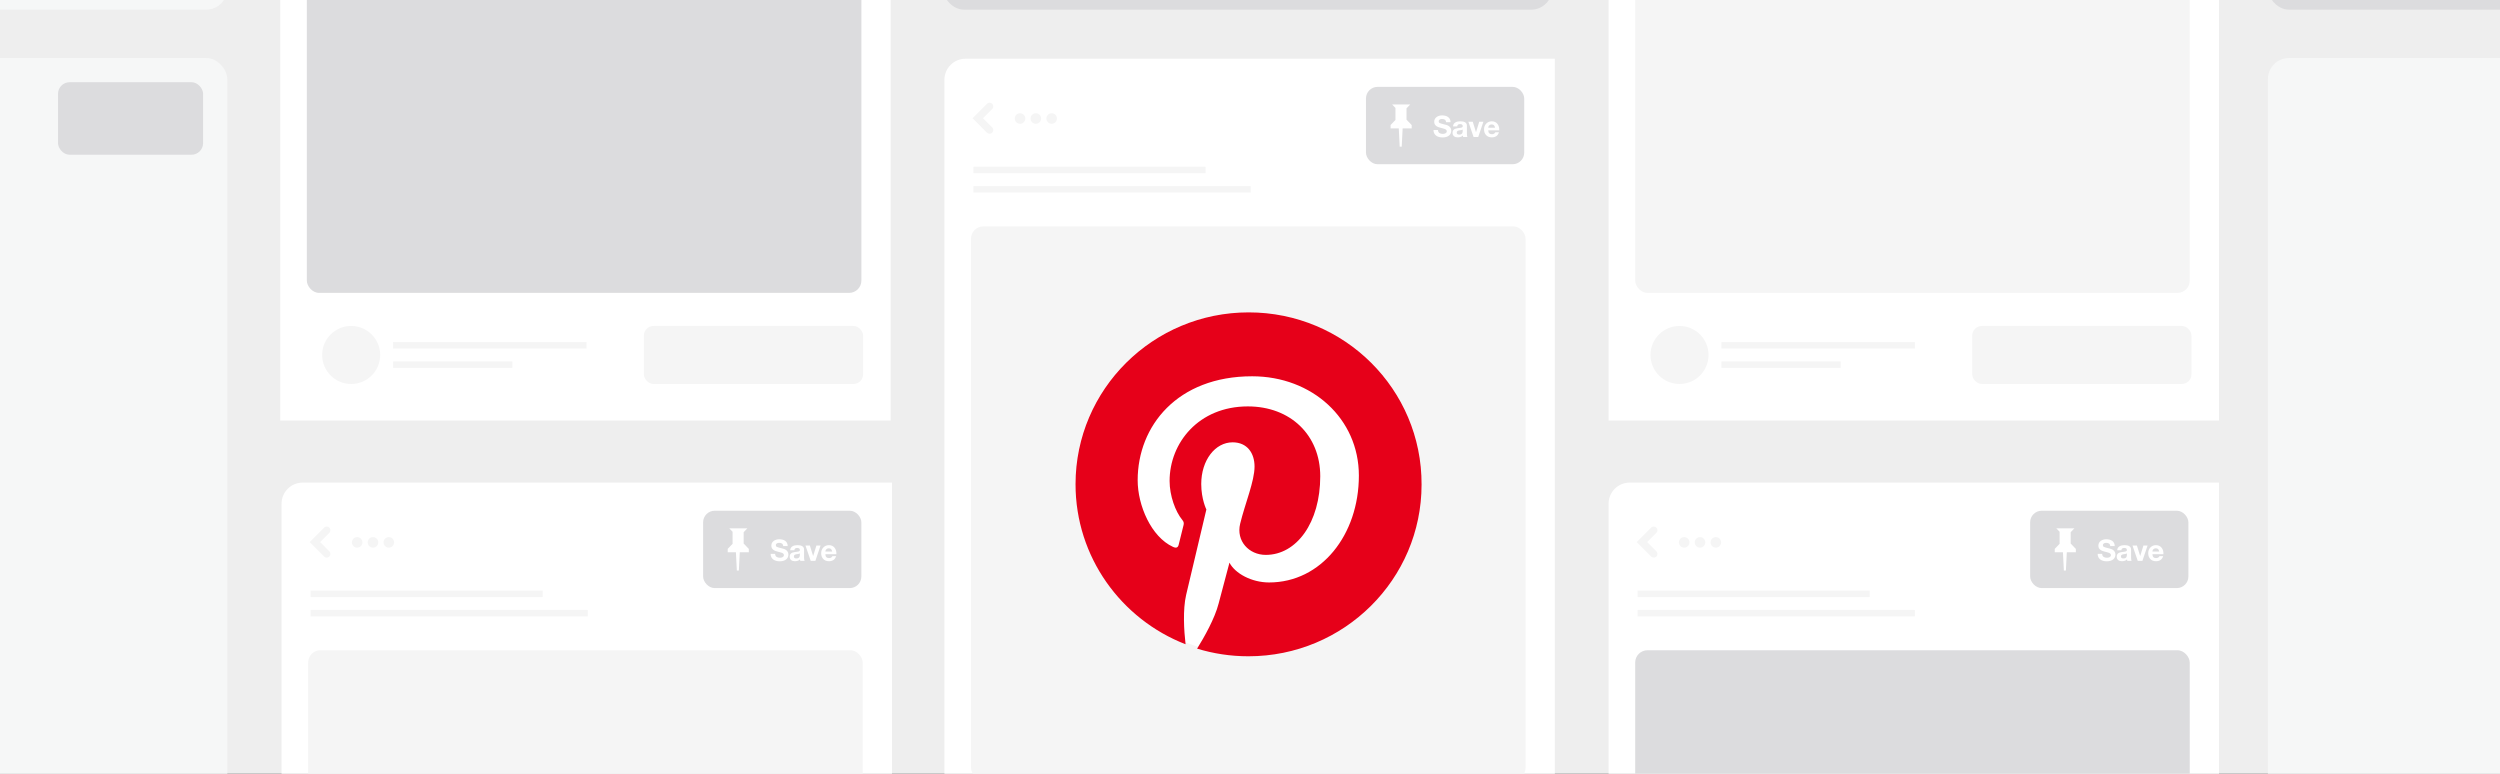 <svg width="517" height="160" viewBox="0 0 517 160" fill="none" xmlns="http://www.w3.org/2000/svg">
<rect x="0" y="0" width="517" height="160" fill="#333333" stroke="none"/>
<g clip-path="url(#clip0_1_10)">
<g clip-path="url(#clip1_1_10)">
<rect width="695" height="250" transform="translate(-89)" fill="#EEEEEE"/>
<path opacity="0.5" d="M221.991 94.012V101H220.786V94.012H221.991ZM228.848 100.045V101H225.34V100.045H228.848ZM225.676 94.012V101H224.471V94.012H225.676ZM235.139 100.045V101H231.63V100.045H235.139ZM231.966 94.012V101H230.762V94.012H231.966ZM240.772 94.012H241.972V98.682C241.972 99.213 241.856 99.658 241.626 100.016C241.396 100.375 241.082 100.645 240.685 100.827C240.292 101.006 239.852 101.096 239.366 101.096C238.863 101.096 238.415 101.006 238.022 100.827C237.628 100.645 237.318 100.375 237.091 100.016C236.867 99.658 236.755 99.213 236.755 98.682V94.012H237.955V98.682C237.955 99.018 238.012 99.295 238.128 99.512C238.243 99.727 238.406 99.885 238.617 99.987C238.828 100.09 239.078 100.141 239.366 100.141C239.654 100.141 239.902 100.09 240.11 99.987C240.321 99.885 240.484 99.727 240.599 99.512C240.714 99.295 240.772 99.018 240.772 98.682V94.012ZM247.941 99.2C247.941 99.056 247.918 98.928 247.874 98.816C247.832 98.704 247.757 98.602 247.648 98.509C247.539 98.416 247.386 98.327 247.187 98.24C246.992 98.151 246.743 98.06 246.439 97.967C246.106 97.865 245.799 97.751 245.517 97.626C245.239 97.498 244.996 97.351 244.788 97.185C244.58 97.015 244.418 96.822 244.303 96.604C244.188 96.383 244.13 96.129 244.13 95.841C244.13 95.556 244.19 95.297 244.308 95.063C244.429 94.83 244.601 94.628 244.821 94.459C245.045 94.286 245.309 94.153 245.613 94.06C245.917 93.964 246.253 93.916 246.621 93.916C247.139 93.916 247.586 94.012 247.96 94.204C248.338 94.396 248.627 94.654 248.829 94.977C249.033 95.3 249.136 95.657 249.136 96.047H247.941C247.941 95.817 247.891 95.614 247.792 95.438C247.696 95.259 247.549 95.118 247.351 95.015C247.155 94.913 246.907 94.862 246.607 94.862C246.322 94.862 246.085 94.905 245.896 94.991C245.708 95.078 245.567 95.195 245.474 95.342C245.381 95.489 245.335 95.655 245.335 95.841C245.335 95.972 245.365 96.092 245.426 96.201C245.487 96.306 245.58 96.406 245.704 96.498C245.829 96.588 245.986 96.673 246.175 96.753C246.364 96.833 246.586 96.909 246.842 96.983C247.229 97.098 247.567 97.226 247.854 97.367C248.142 97.505 248.382 97.661 248.574 97.837C248.766 98.013 248.91 98.213 249.006 98.437C249.102 98.658 249.15 98.909 249.15 99.191C249.15 99.485 249.091 99.751 248.973 99.987C248.854 100.221 248.685 100.421 248.464 100.587C248.246 100.75 247.984 100.877 247.677 100.966C247.373 101.053 247.034 101.096 246.659 101.096C246.324 101.096 245.992 101.051 245.666 100.962C245.343 100.872 245.049 100.736 244.783 100.554C244.517 100.368 244.306 100.138 244.15 99.863C243.993 99.584 243.914 99.26 243.914 98.888H245.119C245.119 99.115 245.157 99.309 245.234 99.469C245.314 99.629 245.424 99.76 245.565 99.863C245.706 99.962 245.869 100.035 246.055 100.083C246.244 100.131 246.445 100.155 246.659 100.155C246.941 100.155 247.176 100.115 247.365 100.035C247.557 99.955 247.701 99.843 247.797 99.699C247.893 99.555 247.941 99.389 247.941 99.2ZM254.073 94.012V101H252.878V94.012H254.073ZM256.266 94.012V94.972H250.704V94.012H256.266ZM258.171 94.012H260.642C261.173 94.012 261.626 94.092 262.001 94.252C262.375 94.412 262.661 94.649 262.86 94.963C263.061 95.273 263.162 95.657 263.162 96.114C263.162 96.463 263.098 96.77 262.97 97.036C262.842 97.301 262.661 97.525 262.428 97.708C262.194 97.887 261.916 98.026 261.593 98.125L261.228 98.303H259.006L258.996 97.348H260.662C260.949 97.348 261.189 97.297 261.381 97.194C261.573 97.092 261.717 96.953 261.813 96.777C261.913 96.598 261.962 96.396 261.962 96.172C261.962 95.929 261.914 95.718 261.818 95.538C261.725 95.356 261.581 95.217 261.386 95.121C261.191 95.022 260.943 94.972 260.642 94.972H259.375V101H258.171V94.012ZM262.159 101L260.518 97.861L261.78 97.856L263.445 100.938V101H262.159ZM268.066 94.943L265.978 101H264.716L267.346 94.012H268.152L268.066 94.943ZM269.813 101L267.72 94.943L267.629 94.012H268.44L271.08 101H269.813ZM269.712 98.408V99.364H265.911V98.408H269.712ZM275.115 94.012V101H273.92V94.012H275.115ZM277.308 94.012V94.972H271.746V94.012H277.308ZM280.498 94.012V101H279.294V94.012H280.498ZM288.55 97.314V97.698C288.55 98.226 288.482 98.7 288.344 99.119C288.207 99.538 288.01 99.895 287.754 100.189C287.501 100.483 287.197 100.709 286.842 100.866C286.487 101.019 286.093 101.096 285.661 101.096C285.233 101.096 284.841 101.019 284.486 100.866C284.134 100.709 283.828 100.483 283.569 100.189C283.31 99.895 283.108 99.538 282.964 99.119C282.823 98.7 282.753 98.226 282.753 97.698V97.314C282.753 96.786 282.823 96.314 282.964 95.898C283.105 95.479 283.303 95.123 283.559 94.828C283.819 94.531 284.124 94.305 284.476 94.152C284.831 93.995 285.223 93.916 285.652 93.916C286.084 93.916 286.477 93.995 286.832 94.152C287.188 94.305 287.493 94.531 287.749 94.828C288.005 95.123 288.202 95.479 288.339 95.898C288.48 96.314 288.55 96.786 288.55 97.314ZM287.346 97.698V97.305C287.346 96.914 287.308 96.57 287.231 96.273C287.157 95.972 287.047 95.721 286.9 95.519C286.756 95.315 286.578 95.161 286.367 95.059C286.156 94.953 285.917 94.9 285.652 94.9C285.386 94.9 285.149 94.953 284.942 95.059C284.734 95.161 284.556 95.315 284.409 95.519C284.265 95.721 284.154 95.972 284.078 96.273C284.001 96.57 283.962 96.914 283.962 97.305V97.698C283.962 98.088 284.001 98.434 284.078 98.735C284.154 99.035 284.266 99.29 284.414 99.498C284.564 99.703 284.743 99.858 284.951 99.963C285.159 100.066 285.396 100.117 285.661 100.117C285.93 100.117 286.169 100.066 286.376 99.963C286.584 99.858 286.76 99.703 286.904 99.498C287.048 99.29 287.157 99.035 287.231 98.735C287.308 98.434 287.346 98.088 287.346 97.698ZM296.281 94.012V101H295.076L291.943 95.995V101H290.738V94.012H291.943L295.086 99.028V94.012H296.281Z" fill="#787878"/>
<g clip-path="url(#clip2_1_10)">
<rect x="57.952" y="-88.614" width="137.451" height="191.267" rx="4.364" fill="white"/>
</g>
<rect x="63.453" y="-53.944" width="114.682" height="114.516" rx="2.545" fill="#DCDCDE"/>
<mask id="mask0_1_10" style="mask-type:alpha" maskUnits="userSpaceOnUse" x="63" y="-54" width="116" height="115">
<rect x="63.453" y="-53.944" width="114.682" height="114.516" rx="2.545" fill="white"/>
</mask>
<g mask="url(#mask0_1_10)">
</g>
<rect x="133.153" y="67.406" width="45.34" height="12.002" rx="2" fill="#F5F5F5"/>
<circle cx="72.621" cy="73.407" r="6.001" fill="#F5F5F5"/>
<mask id="mask1_1_10" style="mask-type:alpha" maskUnits="userSpaceOnUse" x="66" y="67" width="13" height="13">
<circle cx="72.621" cy="73.407" r="6.001" fill="white"/>
</mask>
<g mask="url(#mask1_1_10)">
</g>
<rect x="81.289" y="70.74" width="40.005" height="1.334" fill="#F5F5F5"/>
<rect x="81.289" y="74.741" width="24.67" height="1.334" fill="#F5F5F5"/>
<g clip-path="url(#clip3_1_10)">
<rect x="332.655" y="-88.614" width="137.451" height="191.267" rx="4.364" fill="white"/>
</g>
<rect x="338.156" y="-53.944" width="114.682" height="114.516" rx="2.545" fill="#F5F5F5"/>
<mask id="mask2_1_10" style="mask-type:alpha" maskUnits="userSpaceOnUse" x="338" y="-54" width="115" height="115">
<rect x="338.156" y="-53.944" width="114.682" height="114.516" rx="2.545" fill="white"/>
</mask>
<g mask="url(#mask2_1_10)">
</g>
<rect x="407.855" y="67.406" width="45.34" height="12.002" rx="2" fill="#F5F5F5"/>
<circle cx="347.323" cy="73.407" r="6.001" fill="#F5F5F5"/>
<mask id="mask3_1_10" style="mask-type:alpha" maskUnits="userSpaceOnUse" x="341" y="67" width="13" height="13">
<circle cx="347.323" cy="73.407" r="6.001" fill="white"/>
</mask>
<g mask="url(#mask3_1_10)">
</g>
<rect x="355.991" y="70.74" width="40.005" height="1.334" fill="#F5F5F5"/>
<rect x="355.991" y="74.741" width="24.67" height="1.334" fill="#F5F5F5"/>
<g clip-path="url(#clip4_1_10)">
<rect x="195.304" y="12.147" width="137.451" height="191.267" rx="4.364" fill="white"/>
<rect x="282.483" y="17.964" width="32.726" height="15.999" rx="2.4" fill="#DCDCDE"/>
<path d="M297.376 26.879H296.448C296.444 27.148 296.492 27.38 296.594 27.576C296.696 27.771 296.833 27.932 297.004 28.058C297.179 28.185 297.378 28.276 297.602 28.333C297.83 28.394 298.065 28.425 298.305 28.425C298.602 28.425 298.863 28.39 299.087 28.321C299.315 28.252 299.504 28.156 299.655 28.034C299.81 27.908 299.926 27.759 300.003 27.588C300.08 27.417 300.119 27.232 300.119 27.032C300.119 26.788 300.066 26.588 299.96 26.433C299.858 26.274 299.736 26.148 299.594 26.055C299.451 25.961 299.307 25.894 299.16 25.853C299.017 25.808 298.906 25.778 298.824 25.761C298.551 25.692 298.329 25.635 298.158 25.59C297.991 25.546 297.859 25.501 297.761 25.456C297.667 25.411 297.604 25.362 297.572 25.309C297.539 25.256 297.523 25.187 297.523 25.102C297.523 25.008 297.543 24.931 297.584 24.869C297.625 24.808 297.676 24.758 297.737 24.717C297.802 24.676 297.873 24.648 297.95 24.631C298.028 24.615 298.105 24.607 298.183 24.607C298.301 24.607 298.409 24.617 298.506 24.637C298.608 24.658 298.698 24.692 298.775 24.741C298.853 24.79 298.914 24.857 298.958 24.943C299.007 25.028 299.036 25.136 299.044 25.267H299.973C299.973 25.014 299.924 24.8 299.826 24.625C299.732 24.446 299.604 24.299 299.441 24.185C299.278 24.071 299.091 23.99 298.879 23.941C298.671 23.888 298.453 23.861 298.225 23.861C298.03 23.861 297.834 23.888 297.639 23.941C297.443 23.994 297.268 24.075 297.114 24.185C296.959 24.295 296.833 24.434 296.735 24.601C296.641 24.764 296.594 24.957 296.594 25.181C296.594 25.381 296.631 25.552 296.704 25.694C296.782 25.833 296.881 25.949 297.004 26.042C297.126 26.136 297.264 26.213 297.419 26.274C297.574 26.331 297.733 26.38 297.895 26.421C298.054 26.466 298.211 26.507 298.366 26.543C298.521 26.58 298.659 26.623 298.781 26.672C298.903 26.721 299.001 26.782 299.075 26.855C299.152 26.928 299.191 27.024 299.191 27.142C299.191 27.252 299.162 27.344 299.105 27.417C299.048 27.486 298.977 27.541 298.891 27.582C298.806 27.623 298.714 27.651 298.616 27.667C298.519 27.68 298.427 27.686 298.341 27.686C298.215 27.686 298.093 27.671 297.975 27.643C297.857 27.61 297.753 27.564 297.663 27.502C297.578 27.437 297.509 27.354 297.456 27.252C297.403 27.15 297.376 27.026 297.376 26.879Z" fill="white"/>
<path d="M300.485 26.14C300.497 25.936 300.548 25.767 300.638 25.633C300.727 25.499 300.842 25.391 300.98 25.309C301.118 25.228 301.273 25.171 301.444 25.138C301.619 25.102 301.794 25.083 301.97 25.083C302.128 25.083 302.289 25.096 302.452 25.12C302.615 25.14 302.764 25.183 302.898 25.248C303.033 25.313 303.143 25.405 303.228 25.523C303.314 25.637 303.356 25.79 303.356 25.981V27.625C303.356 27.767 303.364 27.904 303.381 28.034C303.397 28.164 303.426 28.262 303.466 28.327H302.587C302.57 28.278 302.556 28.229 302.544 28.18C302.536 28.128 302.53 28.075 302.526 28.022C302.387 28.164 302.224 28.264 302.037 28.321C301.849 28.378 301.658 28.407 301.463 28.407C301.312 28.407 301.171 28.388 301.041 28.352C300.911 28.315 300.797 28.258 300.699 28.18C300.601 28.103 300.524 28.005 300.467 27.887C300.414 27.769 300.387 27.629 300.387 27.466C300.387 27.287 300.418 27.14 300.479 27.026C300.544 26.908 300.626 26.814 300.723 26.745C300.825 26.676 300.939 26.625 301.065 26.592C301.196 26.555 301.326 26.527 301.456 26.507C301.587 26.486 301.715 26.47 301.841 26.458C301.968 26.446 302.08 26.427 302.177 26.403C302.275 26.378 302.352 26.344 302.409 26.299C302.466 26.25 302.493 26.181 302.489 26.091C302.489 25.998 302.473 25.924 302.44 25.871C302.411 25.814 302.371 25.772 302.318 25.743C302.269 25.71 302.21 25.69 302.141 25.682C302.076 25.67 302.004 25.664 301.927 25.664C301.756 25.664 301.621 25.7 301.524 25.774C301.426 25.847 301.369 25.969 301.353 26.14H300.485ZM302.489 26.782C302.452 26.814 302.405 26.841 302.348 26.861C302.295 26.877 302.236 26.892 302.171 26.904C302.11 26.916 302.045 26.926 301.976 26.934C301.906 26.942 301.837 26.953 301.768 26.965C301.703 26.977 301.638 26.993 301.573 27.014C301.511 27.034 301.456 27.063 301.408 27.099C301.363 27.132 301.326 27.175 301.298 27.227C301.269 27.28 301.255 27.348 301.255 27.429C301.255 27.506 301.269 27.572 301.298 27.625C301.326 27.677 301.365 27.72 301.414 27.753C301.463 27.781 301.52 27.802 301.585 27.814C301.65 27.826 301.717 27.832 301.786 27.832C301.957 27.832 302.09 27.804 302.183 27.747C302.277 27.69 302.346 27.623 302.391 27.545C302.436 27.464 302.462 27.382 302.471 27.301C302.483 27.219 302.489 27.154 302.489 27.105V26.782Z" fill="white"/>
<path d="M305.7 28.327L306.77 25.169H305.908L305.242 27.325H305.23L304.564 25.169H303.654L304.735 28.327H305.7Z" fill="white"/>
<path d="M309.177 26.409H307.765C307.77 26.348 307.782 26.279 307.802 26.201C307.827 26.124 307.865 26.05 307.918 25.981C307.975 25.912 308.048 25.855 308.138 25.81C308.232 25.761 308.348 25.737 308.486 25.737C308.698 25.737 308.855 25.794 308.957 25.908C309.063 26.022 309.136 26.189 309.177 26.409ZM307.765 26.959H310.044C310.06 26.714 310.04 26.48 309.983 26.256C309.926 26.032 309.832 25.833 309.702 25.657C309.576 25.482 309.413 25.344 309.213 25.242C309.014 25.136 308.78 25.083 308.511 25.083C308.27 25.083 308.051 25.126 307.851 25.212C307.655 25.297 307.486 25.415 307.344 25.566C307.201 25.712 307.091 25.888 307.014 26.091C306.937 26.295 306.898 26.515 306.898 26.751C306.898 26.995 306.935 27.219 307.008 27.423C307.085 27.627 307.193 27.802 307.332 27.948C307.47 28.095 307.639 28.209 307.839 28.291C308.038 28.368 308.262 28.407 308.511 28.407C308.869 28.407 309.175 28.325 309.427 28.162C309.68 27.999 309.867 27.729 309.989 27.35H309.225C309.197 27.447 309.12 27.541 308.993 27.631C308.867 27.716 308.716 27.759 308.541 27.759C308.297 27.759 308.11 27.696 307.979 27.57C307.849 27.443 307.778 27.24 307.765 26.959Z" fill="white"/>
<path fill-rule="evenodd" clip-rule="evenodd" d="M291.637 21.601H287.891L288.578 22.319V24.804L287.574 25.85V26.554H289.267L289.457 30.328H289.875L290.066 26.554H291.938V25.865L290.868 24.749V22.402L291.637 21.601Z" fill="white"/>
<path fill-rule="evenodd" clip-rule="evenodd" d="M215.304 24.51C215.304 25.112 214.816 25.601 214.213 25.601C213.611 25.601 213.122 25.112 213.122 24.51C213.122 23.907 213.611 23.419 214.213 23.419C214.816 23.419 215.304 23.907 215.304 24.51ZM212.031 24.51C212.031 25.112 211.543 25.601 210.94 25.601C210.338 25.601 209.849 25.112 209.849 24.51C209.849 23.907 210.338 23.419 210.94 23.419C211.543 23.419 212.031 23.907 212.031 24.51ZM217.486 25.601C218.088 25.601 218.576 25.112 218.576 24.51C218.576 23.907 218.088 23.419 217.486 23.419C216.883 23.419 216.395 23.907 216.395 24.51C216.395 25.112 216.883 25.601 217.486 25.601Z" fill="#F5F5F5"/>
<path fill-rule="evenodd" clip-rule="evenodd" d="M205.184 21.461C205.483 21.76 205.483 22.245 205.184 22.544L203.28 24.449L205.184 26.353C205.483 26.652 205.483 27.137 205.184 27.436C204.885 27.735 204.4 27.735 204.101 27.436L201.122 24.457L201.131 24.449L201.122 24.44L204.101 21.461C204.4 21.162 204.885 21.162 205.184 21.461Z" fill="#F5F5F5"/>
</g>
<rect x="200.805" y="46.817" width="114.682" height="114.516" rx="2.545" fill="#F5F5F5"/>
<mask id="mask4_1_10" style="mask-type:alpha" maskUnits="userSpaceOnUse" x="200" y="46" width="116" height="116">
<rect x="200.805" y="46.817" width="114.682" height="114.516" rx="2.545" fill="white"/>
</mask>
<g mask="url(#mask4_1_10)">
</g>
<rect x="201.305" y="34.483" width="48.007" height="1.334" fill="#F5F5F5"/>
<rect x="201.305" y="38.483" width="57.341" height="1.334" fill="#F5F5F5"/>
<g clip-path="url(#clip5_1_10)">
<rect x="332.655" y="99.801" width="137.451" height="191.267" rx="4.364" fill="white"/>
<rect x="419.834" y="105.618" width="32.726" height="15.999" rx="2.4" fill="#DCDCDE"/>
<path d="M434.727 114.533H433.798C433.794 114.802 433.843 115.034 433.945 115.229C434.047 115.425 434.183 115.586 434.354 115.712C434.529 115.838 434.729 115.93 434.953 115.987C435.181 116.048 435.415 116.079 435.655 116.079C435.953 116.079 436.213 116.044 436.437 115.975C436.665 115.906 436.855 115.81 437.005 115.688C437.16 115.561 437.276 115.413 437.354 115.242C437.431 115.071 437.47 114.885 437.47 114.686C437.47 114.441 437.417 114.242 437.311 114.087C437.209 113.928 437.087 113.802 436.944 113.708C436.802 113.615 436.657 113.547 436.511 113.507C436.368 113.462 436.256 113.431 436.175 113.415C435.902 113.346 435.68 113.289 435.509 113.244C435.342 113.199 435.209 113.154 435.112 113.11C435.018 113.065 434.955 113.016 434.922 112.963C434.89 112.91 434.873 112.841 434.873 112.755C434.873 112.662 434.894 112.584 434.934 112.523C434.975 112.462 435.026 112.411 435.087 112.371C435.152 112.33 435.224 112.301 435.301 112.285C435.378 112.269 435.456 112.261 435.533 112.261C435.651 112.261 435.759 112.271 435.857 112.291C435.959 112.311 436.048 112.346 436.126 112.395C436.203 112.444 436.264 112.511 436.309 112.597C436.358 112.682 436.386 112.79 436.394 112.92H437.323C437.323 112.668 437.274 112.454 437.176 112.279C437.083 112.1 436.954 111.953 436.792 111.839C436.629 111.725 436.441 111.644 436.23 111.595C436.022 111.542 435.804 111.515 435.576 111.515C435.38 111.515 435.185 111.542 434.989 111.595C434.794 111.648 434.619 111.729 434.464 111.839C434.309 111.949 434.183 112.087 434.085 112.254C433.992 112.417 433.945 112.611 433.945 112.835C433.945 113.034 433.981 113.205 434.055 113.348C434.132 113.486 434.232 113.602 434.354 113.696C434.476 113.79 434.615 113.867 434.77 113.928C434.924 113.985 435.083 114.034 435.246 114.075C435.405 114.12 435.562 114.16 435.716 114.197C435.871 114.234 436.01 114.276 436.132 114.325C436.254 114.374 436.352 114.435 436.425 114.509C436.502 114.582 436.541 114.678 436.541 114.796C436.541 114.906 436.513 114.997 436.456 115.071C436.399 115.14 436.327 115.195 436.242 115.236C436.156 115.276 436.065 115.305 435.967 115.321C435.869 115.333 435.777 115.339 435.692 115.339C435.566 115.339 435.444 115.325 435.325 115.297C435.207 115.264 435.103 115.217 435.014 115.156C434.928 115.091 434.859 115.008 434.806 114.906C434.753 114.804 434.727 114.68 434.727 114.533Z" fill="white"/>
<path d="M437.836 113.794C437.848 113.59 437.899 113.421 437.988 113.287C438.078 113.152 438.192 113.045 438.33 112.963C438.469 112.882 438.624 112.825 438.795 112.792C438.97 112.755 439.145 112.737 439.32 112.737C439.479 112.737 439.64 112.749 439.803 112.774C439.966 112.794 440.114 112.837 440.249 112.902C440.383 112.967 440.493 113.059 440.579 113.177C440.664 113.291 440.707 113.444 440.707 113.635V115.278C440.707 115.421 440.715 115.557 440.731 115.688C440.748 115.818 440.776 115.916 440.817 115.981H439.937C439.921 115.932 439.907 115.883 439.894 115.834C439.886 115.781 439.88 115.728 439.876 115.675C439.738 115.818 439.575 115.918 439.387 115.975C439.2 116.032 439.009 116.06 438.813 116.06C438.662 116.06 438.522 116.042 438.392 116.005C438.261 115.969 438.147 115.912 438.049 115.834C437.952 115.757 437.874 115.659 437.817 115.541C437.764 115.423 437.738 115.282 437.738 115.12C437.738 114.94 437.768 114.794 437.83 114.68C437.895 114.562 437.976 114.468 438.074 114.399C438.176 114.329 438.29 114.279 438.416 114.246C438.546 114.209 438.677 114.181 438.807 114.16C438.937 114.14 439.066 114.124 439.192 114.112C439.318 114.099 439.43 114.081 439.528 114.057C439.626 114.032 439.703 113.998 439.76 113.953C439.817 113.904 439.843 113.835 439.839 113.745C439.839 113.651 439.823 113.578 439.791 113.525C439.762 113.468 439.721 113.425 439.668 113.397C439.619 113.364 439.56 113.344 439.491 113.336C439.426 113.323 439.355 113.317 439.277 113.317C439.106 113.317 438.972 113.354 438.874 113.427C438.776 113.501 438.719 113.623 438.703 113.794H437.836ZM439.839 114.435C439.803 114.468 439.756 114.494 439.699 114.515C439.646 114.531 439.587 114.545 439.522 114.557C439.461 114.57 439.395 114.58 439.326 114.588C439.257 114.596 439.188 114.606 439.119 114.619C439.053 114.631 438.988 114.647 438.923 114.667C438.862 114.688 438.807 114.716 438.758 114.753C438.713 114.786 438.677 114.828 438.648 114.881C438.62 114.934 438.605 115.001 438.605 115.083C438.605 115.16 438.62 115.225 438.648 115.278C438.677 115.331 438.715 115.374 438.764 115.407C438.813 115.435 438.87 115.456 438.935 115.468C439 115.48 439.068 115.486 439.137 115.486C439.308 115.486 439.44 115.458 439.534 115.401C439.628 115.344 439.697 115.276 439.742 115.199C439.786 115.117 439.813 115.036 439.821 114.955C439.833 114.873 439.839 114.808 439.839 114.759V114.435Z" fill="white"/>
<path d="M443.051 115.981L444.12 112.823H443.259L442.593 114.979H442.581L441.915 112.823H441.004L442.086 115.981H443.051Z" fill="white"/>
<path d="M446.527 114.063H445.116C445.12 114.002 445.132 113.932 445.153 113.855C445.177 113.778 445.216 113.704 445.269 113.635C445.326 113.566 445.399 113.509 445.489 113.464C445.582 113.415 445.698 113.391 445.837 113.391C446.049 113.391 446.205 113.448 446.307 113.562C446.413 113.676 446.486 113.843 446.527 114.063ZM445.116 114.612H447.395C447.411 114.368 447.391 114.134 447.334 113.91C447.276 113.686 447.183 113.486 447.052 113.311C446.926 113.136 446.763 112.998 446.564 112.896C446.364 112.79 446.13 112.737 445.861 112.737C445.621 112.737 445.401 112.78 445.201 112.865C445.006 112.951 444.837 113.069 444.694 113.22C444.552 113.366 444.442 113.541 444.365 113.745C444.287 113.949 444.249 114.169 444.249 114.405C444.249 114.649 444.285 114.873 444.358 115.077C444.436 115.28 444.544 115.456 444.682 115.602C444.821 115.749 444.99 115.863 445.189 115.944C445.389 116.022 445.613 116.06 445.861 116.06C446.22 116.06 446.525 115.979 446.778 115.816C447.03 115.653 447.217 115.382 447.34 115.003H446.576C446.547 115.101 446.47 115.195 446.344 115.284C446.218 115.37 446.067 115.413 445.892 115.413C445.647 115.413 445.46 115.35 445.33 115.223C445.199 115.097 445.128 114.893 445.116 114.612Z" fill="white"/>
<path fill-rule="evenodd" clip-rule="evenodd" d="M428.987 109.255H425.241L425.928 109.973V112.457L424.924 113.504V114.208H426.617L426.807 117.981H427.226L427.416 114.208H429.288V113.518L428.219 112.403V110.056L428.987 109.255Z" fill="white"/>
<path fill-rule="evenodd" clip-rule="evenodd" d="M352.654 112.163C352.654 112.766 352.166 113.254 351.563 113.254C350.961 113.254 350.472 112.766 350.472 112.163C350.472 111.561 350.961 111.073 351.563 111.073C352.166 111.073 352.654 111.561 352.654 112.163ZM349.382 112.163C349.382 112.766 348.893 113.254 348.291 113.254C347.688 113.254 347.2 112.766 347.2 112.163C347.2 111.561 347.688 111.073 348.291 111.073C348.893 111.073 349.382 111.561 349.382 112.163ZM354.836 113.254C355.438 113.254 355.927 112.766 355.927 112.163C355.927 111.561 355.438 111.073 354.836 111.073C354.233 111.073 353.745 111.561 353.745 112.163C353.745 112.766 354.233 113.254 354.836 113.254Z" fill="#F5F5F5"/>
<path fill-rule="evenodd" clip-rule="evenodd" d="M342.535 109.115C342.834 109.414 342.834 109.899 342.535 110.198L340.63 112.102L342.535 114.007C342.834 114.306 342.834 114.791 342.535 115.09C342.236 115.389 341.751 115.389 341.452 115.09L338.473 112.111L338.482 112.102L338.473 112.094L341.452 109.115C341.751 108.816 342.236 108.816 342.535 109.115Z" fill="#F5F5F5"/>
</g>
<rect x="338.156" y="134.471" width="114.682" height="114.516" rx="2.545" fill="#DCDCDE"/>
<mask id="mask5_1_10" style="mask-type:alpha" maskUnits="userSpaceOnUse" x="338" y="134" width="115" height="115">
<rect x="338.156" y="134.471" width="114.682" height="114.516" rx="2.545" fill="white"/>
</mask>
<g mask="url(#mask5_1_10)">
</g>
<rect x="338.656" y="122.137" width="48.007" height="1.334" fill="#F5F5F5"/>
<rect x="338.656" y="126.137" width="57.341" height="1.334" fill="#F5F5F5"/>
<g clip-path="url(#clip6_1_10)">
<rect x="58.225" y="99.801" width="137.451" height="191.267" rx="4.364" fill="white"/>
<rect x="145.404" y="105.618" width="32.726" height="15.999" rx="2.4" fill="#DCDCDE"/>
<path d="M160.297 114.533H159.368C159.364 114.802 159.413 115.034 159.515 115.229C159.617 115.425 159.753 115.586 159.924 115.712C160.099 115.838 160.299 115.93 160.523 115.987C160.751 116.048 160.985 116.079 161.225 116.079C161.523 116.079 161.783 116.044 162.007 115.975C162.235 115.906 162.425 115.81 162.575 115.688C162.73 115.561 162.846 115.413 162.924 115.242C163.001 115.071 163.04 114.885 163.04 114.686C163.04 114.441 162.987 114.242 162.881 114.087C162.779 113.928 162.657 113.802 162.514 113.708C162.372 113.615 162.227 113.547 162.081 113.507C161.938 113.462 161.826 113.431 161.745 113.415C161.472 113.346 161.25 113.289 161.079 113.244C160.912 113.199 160.779 113.154 160.682 113.11C160.588 113.065 160.525 113.016 160.492 112.963C160.46 112.91 160.443 112.841 160.443 112.755C160.443 112.662 160.464 112.584 160.504 112.523C160.545 112.462 160.596 112.411 160.657 112.371C160.722 112.33 160.794 112.301 160.871 112.285C160.948 112.269 161.026 112.261 161.103 112.261C161.221 112.261 161.329 112.271 161.427 112.291C161.529 112.311 161.618 112.346 161.696 112.395C161.773 112.444 161.834 112.511 161.879 112.597C161.928 112.682 161.956 112.79 161.964 112.92H162.893C162.893 112.668 162.844 112.454 162.746 112.279C162.653 112.1 162.524 111.953 162.362 111.839C162.199 111.725 162.011 111.644 161.8 111.595C161.592 111.542 161.374 111.515 161.146 111.515C160.95 111.515 160.755 111.542 160.559 111.595C160.364 111.648 160.189 111.729 160.034 111.839C159.879 111.949 159.753 112.087 159.655 112.254C159.562 112.417 159.515 112.611 159.515 112.835C159.515 113.034 159.551 113.205 159.625 113.348C159.702 113.486 159.802 113.602 159.924 113.696C160.046 113.79 160.185 113.867 160.339 113.928C160.494 113.985 160.653 114.034 160.816 114.075C160.975 114.12 161.132 114.16 161.286 114.197C161.441 114.234 161.58 114.276 161.702 114.325C161.824 114.374 161.922 114.435 161.995 114.509C162.072 114.582 162.111 114.678 162.111 114.796C162.111 114.906 162.083 114.997 162.026 115.071C161.969 115.14 161.897 115.195 161.812 115.236C161.726 115.276 161.635 115.305 161.537 115.321C161.439 115.333 161.347 115.339 161.262 115.339C161.136 115.339 161.013 115.325 160.895 115.297C160.777 115.264 160.673 115.217 160.584 115.156C160.498 115.091 160.429 115.008 160.376 114.906C160.323 114.804 160.297 114.68 160.297 114.533Z" fill="white"/>
<path d="M163.406 113.794C163.418 113.59 163.469 113.421 163.558 113.287C163.648 113.152 163.762 113.045 163.9 112.963C164.039 112.882 164.194 112.825 164.365 112.792C164.54 112.755 164.715 112.737 164.89 112.737C165.049 112.737 165.21 112.749 165.373 112.774C165.536 112.794 165.684 112.837 165.819 112.902C165.953 112.967 166.063 113.059 166.149 113.177C166.234 113.291 166.277 113.444 166.277 113.635V115.278C166.277 115.421 166.285 115.557 166.301 115.688C166.318 115.818 166.346 115.916 166.387 115.981H165.507C165.491 115.932 165.477 115.883 165.464 115.834C165.456 115.781 165.45 115.728 165.446 115.675C165.308 115.818 165.145 115.918 164.957 115.975C164.77 116.032 164.579 116.06 164.383 116.06C164.232 116.06 164.092 116.042 163.962 116.005C163.831 115.969 163.717 115.912 163.619 115.834C163.522 115.757 163.444 115.659 163.387 115.541C163.334 115.423 163.308 115.282 163.308 115.12C163.308 114.94 163.338 114.794 163.4 114.68C163.465 114.562 163.546 114.468 163.644 114.399C163.746 114.329 163.86 114.279 163.986 114.246C164.116 114.209 164.247 114.181 164.377 114.16C164.507 114.14 164.636 114.124 164.762 114.112C164.888 114.099 165 114.081 165.098 114.057C165.196 114.032 165.273 113.998 165.33 113.953C165.387 113.904 165.413 113.835 165.409 113.745C165.409 113.651 165.393 113.578 165.36 113.525C165.332 113.468 165.291 113.425 165.238 113.397C165.189 113.364 165.13 113.344 165.061 113.336C164.996 113.323 164.925 113.317 164.847 113.317C164.676 113.317 164.542 113.354 164.444 113.427C164.346 113.501 164.289 113.623 164.273 113.794H163.406ZM165.409 114.435C165.373 114.468 165.326 114.494 165.269 114.515C165.216 114.531 165.157 114.545 165.092 114.557C165.031 114.57 164.965 114.58 164.896 114.588C164.827 114.596 164.758 114.606 164.688 114.619C164.623 114.631 164.558 114.647 164.493 114.667C164.432 114.688 164.377 114.716 164.328 114.753C164.283 114.786 164.247 114.828 164.218 114.881C164.19 114.934 164.175 115.001 164.175 115.083C164.175 115.16 164.19 115.225 164.218 115.278C164.247 115.331 164.285 115.374 164.334 115.407C164.383 115.435 164.44 115.456 164.505 115.468C164.57 115.48 164.638 115.486 164.707 115.486C164.878 115.486 165.01 115.458 165.104 115.401C165.198 115.344 165.267 115.276 165.312 115.199C165.356 115.117 165.383 115.036 165.391 114.955C165.403 114.873 165.409 114.808 165.409 114.759V114.435Z" fill="white"/>
<path d="M168.621 115.981L169.69 112.823H168.829L168.163 114.979H168.151L167.485 112.823H166.574L167.656 115.981H168.621Z" fill="white"/>
<path d="M172.097 114.063H170.686C170.69 114.002 170.702 113.932 170.723 113.855C170.747 113.778 170.786 113.704 170.839 113.635C170.896 113.566 170.969 113.509 171.059 113.464C171.152 113.415 171.268 113.391 171.407 113.391C171.619 113.391 171.775 113.448 171.877 113.562C171.983 113.676 172.056 113.843 172.097 114.063ZM170.686 114.612H172.965C172.981 114.368 172.96 114.134 172.903 113.91C172.846 113.686 172.753 113.486 172.622 113.311C172.496 113.136 172.333 112.998 172.134 112.896C171.934 112.79 171.7 112.737 171.431 112.737C171.191 112.737 170.971 112.78 170.771 112.865C170.576 112.951 170.407 113.069 170.264 113.22C170.122 113.366 170.012 113.541 169.935 113.745C169.857 113.949 169.818 114.169 169.818 114.405C169.818 114.649 169.855 114.873 169.928 115.077C170.006 115.28 170.114 115.456 170.252 115.602C170.391 115.749 170.56 115.863 170.759 115.944C170.959 116.022 171.183 116.06 171.431 116.06C171.79 116.06 172.095 115.979 172.348 115.816C172.6 115.653 172.787 115.382 172.91 115.003H172.146C172.117 115.101 172.04 115.195 171.914 115.284C171.788 115.37 171.637 115.413 171.462 115.413C171.217 115.413 171.03 115.35 170.9 115.223C170.769 115.097 170.698 114.893 170.686 114.612Z" fill="white"/>
<path fill-rule="evenodd" clip-rule="evenodd" d="M154.557 109.255H150.811L151.498 109.973V112.457L150.494 113.504V114.208H152.187L152.377 117.981H152.796L152.986 114.208H154.858V113.518L153.789 112.403V110.056L154.557 109.255Z" fill="white"/>
<path fill-rule="evenodd" clip-rule="evenodd" d="M78.224 112.163C78.224 112.766 77.736 113.254 77.133 113.254C76.531 113.254 76.042 112.766 76.042 112.163C76.042 111.561 76.531 111.073 77.133 111.073C77.736 111.073 78.224 111.561 78.224 112.163ZM74.951 112.163C74.951 112.766 74.463 113.254 73.861 113.254C73.258 113.254 72.77 112.766 72.77 112.163C72.77 111.561 73.258 111.073 73.861 111.073C74.463 111.073 74.951 111.561 74.951 112.163ZM80.406 113.254C81.008 113.254 81.497 112.766 81.497 112.163C81.497 111.561 81.008 111.073 80.406 111.073C79.803 111.073 79.315 111.561 79.315 112.163C79.315 112.766 79.803 113.254 80.406 113.254Z" fill="#F5F5F5"/>
<path fill-rule="evenodd" clip-rule="evenodd" d="M68.105 109.115C68.404 109.414 68.404 109.899 68.105 110.198L66.2 112.102L68.105 114.007C68.404 114.306 68.404 114.791 68.105 115.09C67.805 115.389 67.32 115.389 67.021 115.09L64.043 112.111L64.052 112.102L64.043 112.094L67.021 109.115C67.32 108.816 67.805 108.816 68.105 109.115Z" fill="#F5F5F5"/>
</g>
<rect x="63.725" y="134.471" width="114.682" height="114.516" rx="2.545" fill="#F5F5F5"/>
<mask id="mask6_1_10" style="mask-type:alpha" maskUnits="userSpaceOnUse" x="63" y="134" width="116" height="115">
<rect x="63.725" y="134.471" width="114.682" height="114.516" rx="2.545" fill="white"/>
</mask>
<g mask="url(#mask6_1_10)">
</g>
<rect x="64.225" y="122.137" width="48.007" height="1.334" fill="#F5F5F5"/>
<rect x="64.225" y="126.137" width="57.341" height="1.334" fill="#F5F5F5"/>
<rect x="-79" y="12" width="126" height="176" rx="4.364" fill="#F6F7F7"/>
<rect x="469" y="12" width="126" height="176" rx="4.364" fill="#F6F7F7"/>
<rect x="195" y="-174" width="126" height="176" rx="4.364" fill="#DCDCDE"/>
<rect x="-79" y="-174" width="126" height="176" rx="4.364" fill="#F6F7F7"/>
<rect x="469" y="-174" width="126" height="176" rx="4.364" fill="#DCDCDE"/>
<ellipse cx="258.202" cy="99.936" rx="35.783" ry="35.338" fill="white"/>
<path d="M258.231 64.598C238.454 64.598 222.419 80.506 222.419 100.129C222.419 115.189 231.851 128.057 245.174 133.233C244.85 130.425 244.584 126.097 245.292 123.027C245.94 120.249 249.477 105.364 249.477 105.364C249.477 105.364 248.416 103.229 248.416 100.1C248.416 95.157 251.305 91.473 254.901 91.473C257.966 91.473 259.44 93.754 259.44 96.474C259.44 99.515 257.494 104.077 256.463 108.317C255.608 111.856 258.261 114.751 261.768 114.751C268.135 114.751 273.028 108.083 273.028 98.491C273.028 89.981 266.867 84.045 258.054 84.045C247.856 84.045 241.873 91.619 241.873 99.456C241.873 102.498 243.052 105.773 244.525 107.557C244.82 107.908 244.85 108.229 244.761 108.58C244.496 109.692 243.877 112.119 243.759 112.616C243.612 113.259 243.228 113.406 242.551 113.084C238.07 111.008 235.27 104.545 235.27 99.31C235.27 88.11 243.464 77.816 258.939 77.816C271.348 77.816 281.015 86.589 281.015 98.345C281.015 110.598 273.234 120.453 262.446 120.453C258.821 120.453 255.402 118.582 254.252 116.359C254.252 116.359 252.454 123.144 252.012 124.811C251.216 127.911 249.035 131.771 247.561 134.139C250.921 135.163 254.458 135.719 258.172 135.719C277.95 135.719 293.984 119.81 293.984 100.187C294.043 80.506 278.009 64.598 258.231 64.598Z" fill="#E60019"/>
<rect x="12" y="17" width="30" height="15" rx="2.4" fill="#DCDCDE"/>
</g>
</g>
<defs>
<clipPath id="clip0_1_10">
<rect width="517" height="160" fill="white"/>
</clipPath>
<clipPath id="clip1_1_10">
<rect width="695" height="250" fill="white" transform="translate(-89)"/>
</clipPath>
<clipPath id="clip2_1_10">
<rect width="126.239" height="175.579" fill="white" transform="translate(57.952 -88.614)"/>
</clipPath>
<clipPath id="clip3_1_10">
<rect width="126.239" height="175.579" fill="white" transform="translate(332.655 -88.614)"/>
</clipPath>
<clipPath id="clip4_1_10">
<rect width="126.239" height="175.579" fill="white" transform="translate(195.304 12.147)"/>
</clipPath>
<clipPath id="clip5_1_10">
<rect width="126.239" height="175.579" fill="white" transform="translate(332.655 99.801)"/>
</clipPath>
<clipPath id="clip6_1_10">
<rect width="126.239" height="175.579" fill="white" transform="translate(58.225 99.801)"/>
</clipPath>
</defs>
</svg>
